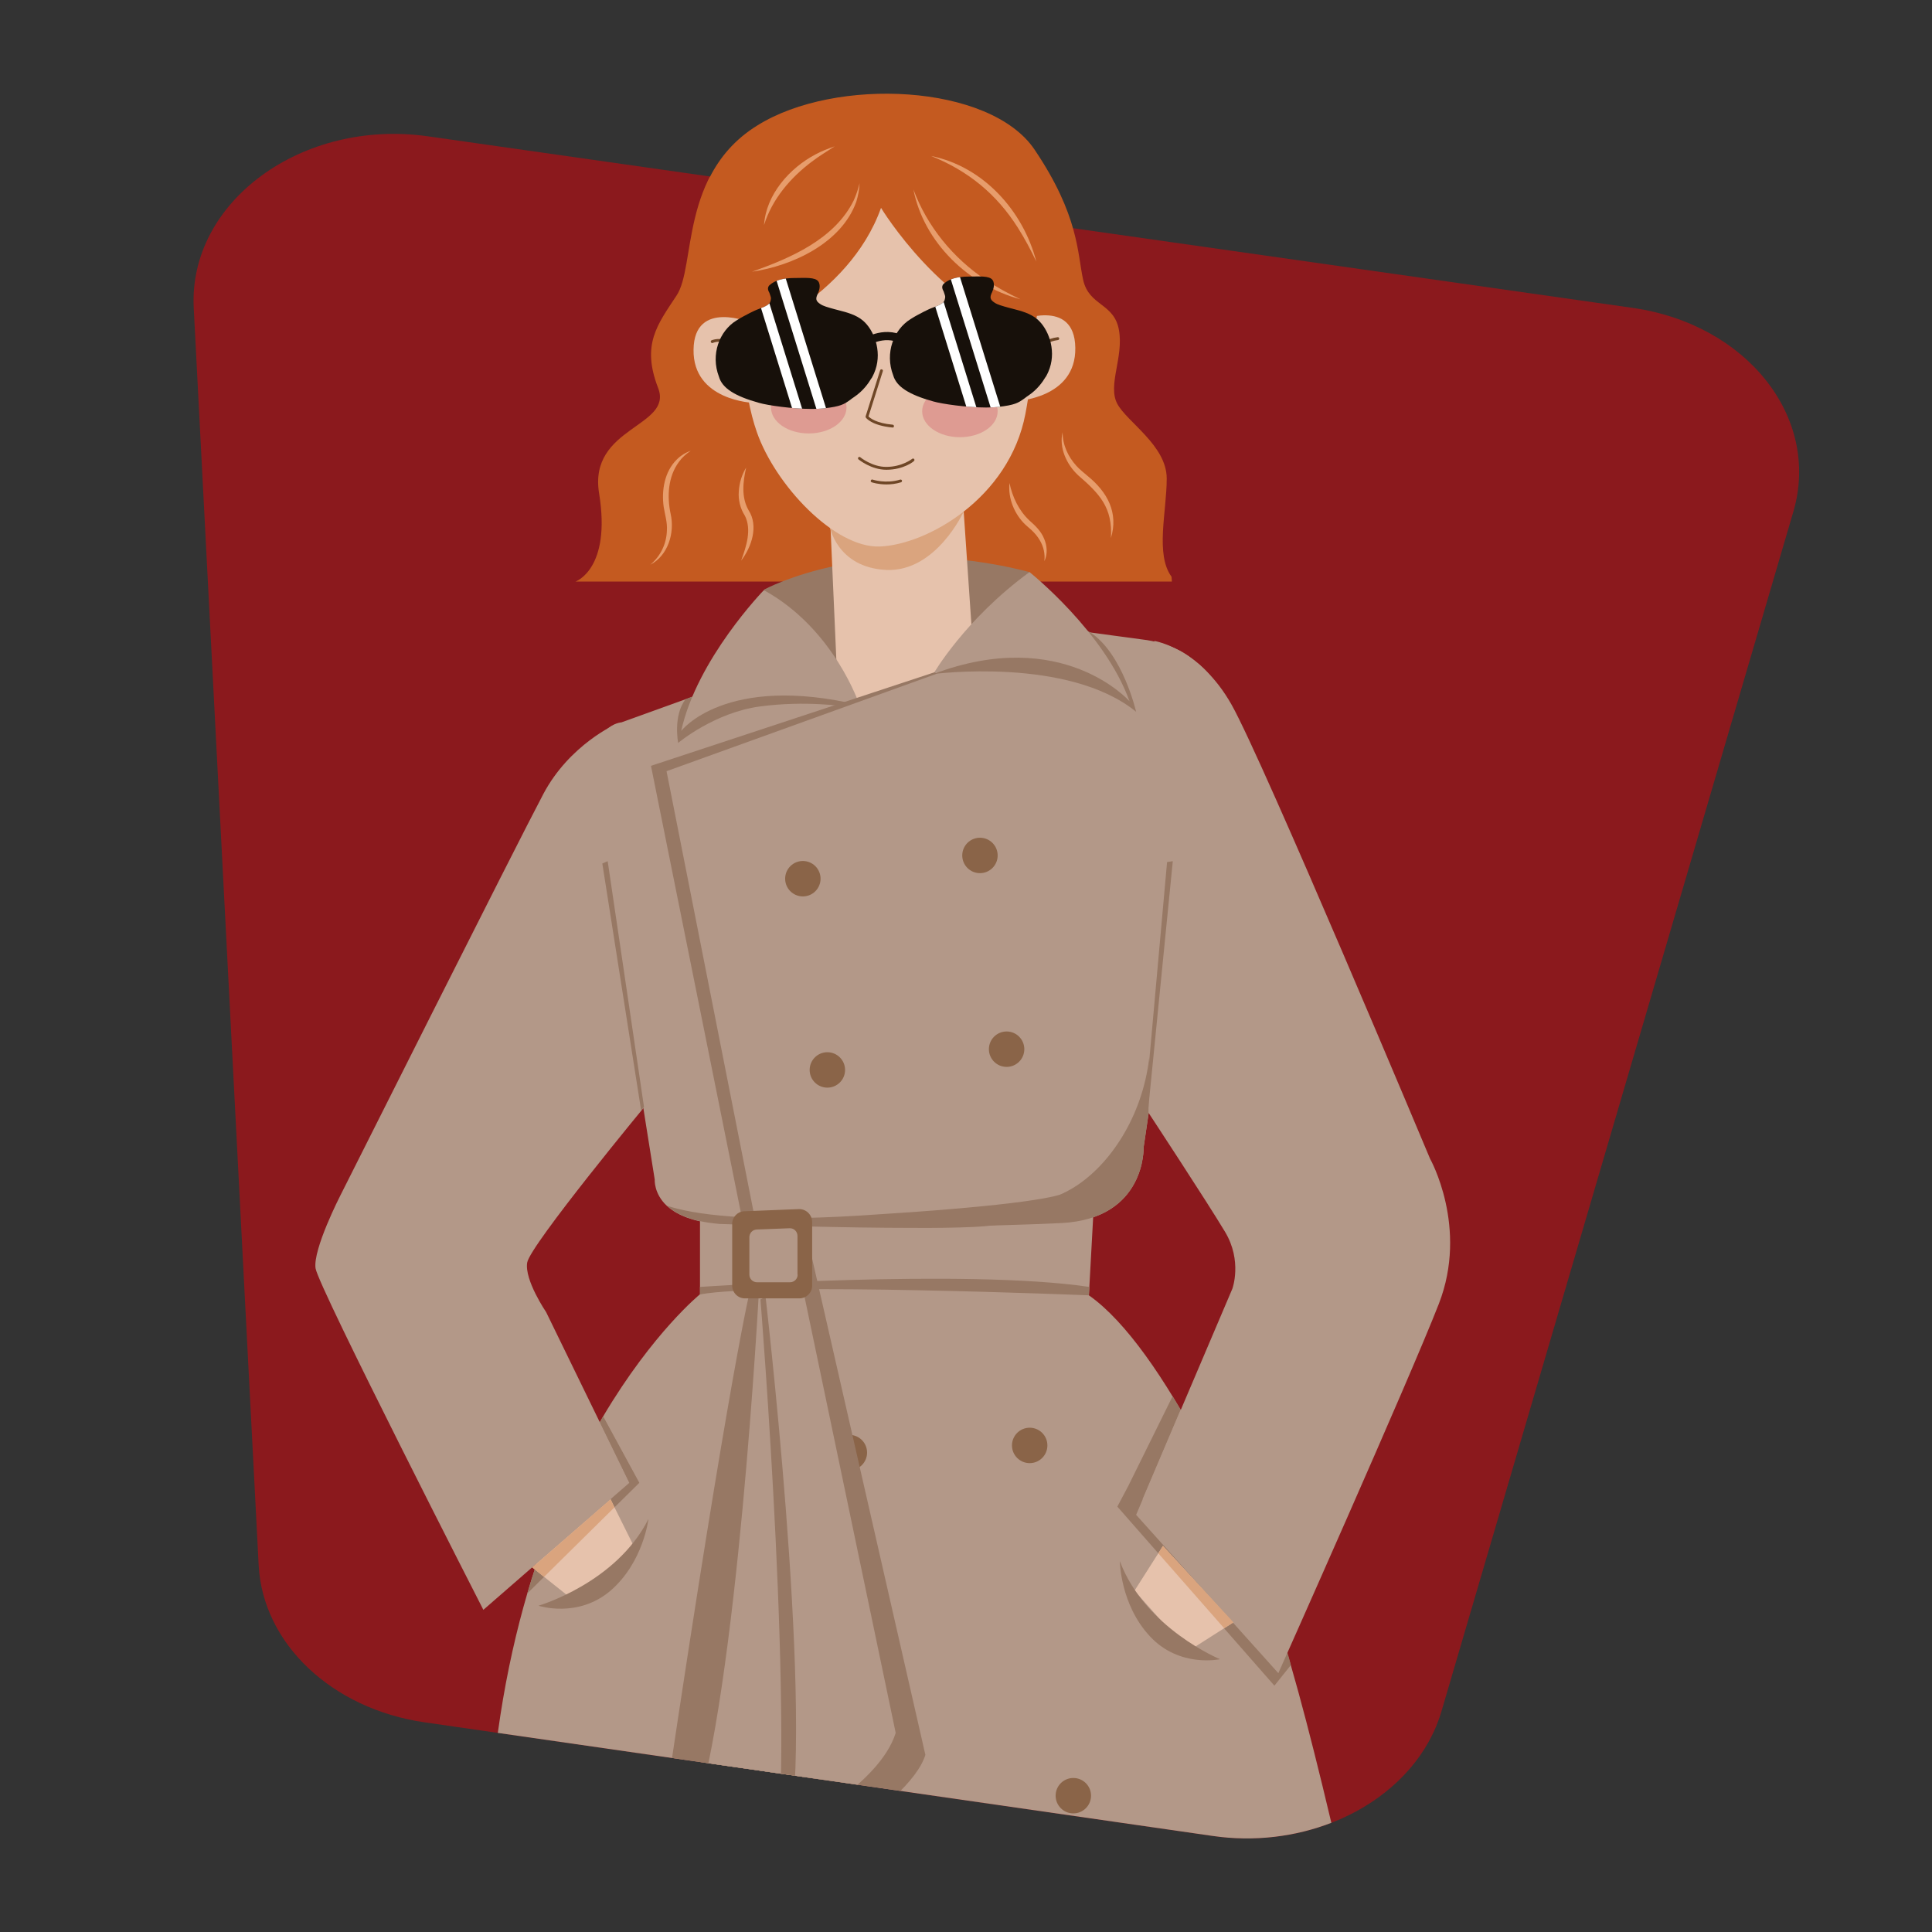 <?xml version="1.0" encoding="UTF-8"?> <!-- Generator: Adobe Illustrator 26.3.1, SVG Export Plug-In . SVG Version: 6.00 Build 0) --> <svg xmlns="http://www.w3.org/2000/svg" xmlns:xlink="http://www.w3.org/1999/xlink" id="Слой_1" x="0px" y="0px" viewBox="0 0 1080 1080" style="enable-background:new 0 0 1080 1080;" xml:space="preserve"><rect x="0" y="0" width="1080" height="1080" fill="#333333" stroke="none"/> <style type="text/css"> .st0{fill:#8B191D;} .st1{clip-path:url(#SVGID_00000150081839453525278590000010415461942415154348_);} .st2{fill:#E6C2AC;} .st3{fill:#900000;} .st4{fill:#DAA47E;} .st5{fill:#354C74;} .st6{fill:#B39888;} .st7{fill:#977864;} .st8{fill:#C45A20;} .st9{fill:#6E4626;} .st10{fill:#E79D6C;} .st11{fill:#8A6448;} .st12{fill:#DE9B92;} .st13{fill:#17100A;} .st14{fill:none;stroke:#17100A;stroke-width:4.565;stroke-miterlimit:10;} .st15{clip-path:url(#SVGID_00000161603649720660834240000005964248468506423743_);fill:none;stroke:#FFFFFF;stroke-width:5.262;stroke-miterlimit:10;} .st16{clip-path:url(#SVGID_00000034787422775221176530000000350512181518669990_);fill:none;stroke:#FFFFFF;stroke-width:5.262;stroke-miterlimit:10;} .st17{clip-path:url(#SVGID_00000098917043173632692070000014158889382851673258_);} .st18{fill:#F7B337;} .st19{fill:#575756;} .st20{fill:#706F6F;} .st21{fill:#B4CED4;} .st22{fill:#E09E29;} .st23{fill:#FFFFFF;} .st24{fill:#D3AC86;} .st25{fill:#C6C6C6;} .st26{fill:#B2B2B2;} .st27{fill:#FFF9F0;} .st28{fill:#DED3C1;} .st29{fill:#CFC0A7;} .st30{fill:#EDEDED;} .st31{fill:#8BC0D6;} .st32{clip-path:url(#SVGID_00000088822765041930258910000011060899936848613264_);} .st33{clip-path:url(#SVGID_00000024715384929545413770000012712692778579099059_);} .st34{fill:#FFEED1;} .st35{fill:#5C9FB5;} .st36{fill:#1D1D1B;} .st37{fill:#DADADA;} .st38{fill:#F6F6F6;} .st39{clip-path:url(#SVGID_00000007415134833745840190000001473576043675807135_);} .st40{fill:#E7DAC4;} .st41{fill:#606060;} .st42{fill:#FFD382;} .st43{fill:#D9B064;} .st44{fill:#BEBF78;} .st45{fill:#DFE08D;} .st46{fill:#9D9D9C;} .st47{fill:#F5AF95;} .st48{fill:#7FB8D4;} .st49{fill:#AD6322;} .st50{fill:#825C46;} .st51{fill:#FFEBC9;} .st52{fill:#7A5C47;} .st53{fill:#BE1622;} .st54{fill:#CEDEE0;} .st55{fill:#EBFDFF;} .st56{fill:#A8B5B6;} .st57{fill:#3C3C3B;} .st58{fill:#991D2A;} .st59{fill:#70121D;} .st60{fill:#878787;} .st61{opacity:0.2;clip-path:url(#SVGID_00000024002762751827940820000014686821679010620339_);} .st62{fill:#D1D3D4;} .st63{fill:#939598;} </style> <path class="st0" d="M239.2,76.2l673.4,95.9c64,9.1,105.3,61.4,89.9,113.9L805.8,956.6c-14,47.6-69.9,78.1-128,69.7l-440.4-63.5 c-51.9-7.5-90.5-44-92.8-87.8l-36.3-702.9C105.3,112.8,168.8,66.2,239.2,76.2z"></path> <g> <defs> <path id="SVGID_1_" d="M912.6,172.2l-312.7-44.5c-3.3-11.6-9.3-25.9-21.5-44c-25-37-111.5-40.8-155-13.6 c-12.8,7.9-21,18-26.5,28.7L239.2,76.2c-70.4-10-133.9,36.5-130.8,95.8L144.6,875c2.2,43.8,40.9,80.3,92.8,87.8l40.9,5.9 l399.6,57.6c23.4,3.4,46.4,0.4,66.5-7.4c29.8-11.6,53.1-33.9,61.5-62.3l196.7-670.5C1017.9,233.6,976.6,181.3,912.6,172.2z"></path> </defs> <clipPath id="SVGID_00000132078841295942838760000014225032454577065380_"> <use xlink:href="#SVGID_1_" style="overflow:visible;"></use> </clipPath> <g style="clip-path:url(#SVGID_00000132078841295942838760000014225032454577065380_);"> <g> <path class="st6" d="M458.7,716.2l-9.9,281.4l-20.6,588.5l-0.1,2.4c-13.9,0.2-28.6-0.9-43.3-2.8l0,0 c-60.5-8-120.7-30.2-120.7-30.2s3.7-290,8.6-515.1c1.3-58.8,10-108.4,22.1-149.8c12-40.9,27.5-73.6,42.4-98.9 c27.9-47,54.1-68.2,54.1-68.2v-47.7l56.1,7l2.7,0.3L458.7,716.2z"></path> </g> <g> <path class="st7" d="M489,1587.1c-24.8,0.5-45.5-0.1-60.8-1l-0.1,2.4c-13.9,0.2-28.6-0.9-43.3-2.8l0,0c0,0-47.2-348.5-12.2-582.5 c35.4-237.4,47.1-283.9,47.1-283.9h37.5l-8.4,278.2L489,1587.1z"></path> </g> <g> <path class="st6" d="M842.9,1500c-129.1,69.7-266.8,85.4-354,87.2c-24.8,0.5-45.5-0.1-60.8-1c-18.5-1-29-2.4-29-2.4 c-59.8-427.6,18.9-715.9,25.1-822c1.9-31.8,2.7-42.4,2.7-42.4l20.5-36.5l0.1-1.8l163.7-2.7l-2.5,45.7 c41.7,29.2,88,130.4,106.9,187.3c1.2,3.6,2.3,6.9,3.2,10.1c0.9,3,1.8,6.1,2.8,9.4C765.2,1081.3,842.9,1500,842.9,1500z"></path> </g> <g> <path class="st6" d="M510.6,690.4c0,0-72.6-2.5-108.4-6.1c-1.3-0.1-2.5-0.3-3.6-0.4c-13.2-1.5-21.1-5.5-25.8-9.8 c-7.4-6.9-6.8-14.7-6.8-14.7S336,472.3,332.2,438.6s15.2-34.8,15.2-34.8l133-48l29,321.8l0.8,8.8L510.6,690.4z"></path> </g> <g> <path class="st8" d="M655.1,325.1H321.7c0,0,20.1-6.9,13.2-49.3c-6.1-37.4,41.5-37,33-58.9c-9.4-24.3-0.5-35.3,10.3-51.7 c10.9-16.3,1.6-68,45.1-95.2s130-23.4,155,13.6c25,37,23.9,58.2,27.2,72.9c3.3,14.7,17.3,12.8,20,28c2.7,15.2-6.4,30.7-1,41.1 c5.4,10.3,27.7,23.4,27.7,41.9s-6.5,42.4,2.7,54.9"></path> </g> <g> <path class="st7" d="M427.1,329.6c0,0,59.9-32.8,148.4-9.8l-7.7,66l-123-2.2L427.1,329.6z"></path> </g> <g> <path class="st2" d="M463.2,270.8l5.2,117.8c0,0,6.8,13.9,41.9,12.2s35.6-9.5,35.6-9.5l-8.7-127.6L463.2,270.8z"></path> </g> <g> <path class="st2" d="M567.7,224.2c0,0,33.9-1.2,33.4-29.8c-0.4-28.5-32.4-14.9-32.4-14.9L567.7,224.2z"></path> </g> <g> <path class="st4" d="M463.7,293.9c0,0,3.9,23.4,31.8,24.7c27.9,1.2,43.3-32.8,43.3-32.8L463.7,293.9z"></path> </g> <g> <path class="st2" d="M421.1,225.2c0,0-33.9-1.2-33.4-29.8c0.4-28.5,32.4-14.9,32.4-14.9L421.1,225.2z"></path> </g> <g> <path class="st2" d="M423.1,241.6c10.2,29.3,43.3,64.8,68.7,63.9c26.4-1,72.4-27,81.4-74.1s12.9-137.9-72-139.2 C406.9,90.7,407.8,198,423.1,241.6z"></path> </g> <g> <path class="st8" d="M415.4,189.3c0,0,58.9-22,77.1-73.1c0,0,35.4,58.5,85.2,69.7c0,0,31.8-113.8-87.8-110.9 C388.8,77.4,415.4,189.3,415.4,189.3z"></path> </g> <g> <path class="st9" d="M495.5,262.6c-8.5,0-15.3-5.6-15.6-5.8c-0.3-0.3-0.4-0.8-0.1-1.1c0.3-0.3,0.8-0.4,1.1-0.1 c0.1,0.1,6.6,5.4,14.5,5.4c8.9,0,14.5-4.5,14.5-4.5c0.3-0.3,0.9-0.2,1.1,0.1c0.3,0.3,0.2,0.9-0.1,1.1 C510.9,257.9,505.1,262.6,495.5,262.6z"></path> </g> <g> <path class="st9" d="M499,239C499,239,499,239,499,239c-11.8-1.1-14.9-5.4-15-5.6c-0.1-0.2-0.2-0.5-0.1-0.7L492,207 c0.1-0.4,0.6-0.7,1-0.5c0.4,0.1,0.7,0.6,0.5,1l-8,25.3c0.9,0.9,4.4,3.8,13.5,4.6c0.4,0,0.8,0.4,0.7,0.9 C499.8,238.7,499.4,239,499,239z"></path> </g> <g> <ellipse class="st9" cx="529" cy="197.9" rx="5.9" ry="8.7"></ellipse> </g> <g> <path class="st9" d="M444.7,183.4c-0.2,0-0.5-0.1-0.6-0.3c-0.3-0.3-0.3-0.9,0.1-1.2c12-10.4,28.4-2.9,28.6-2.9 c0.4,0.2,0.6,0.7,0.4,1.1c-0.2,0.4-0.7,0.6-1.1,0.4c-0.2-0.1-15.6-7-26.8,2.6C445.1,183.4,444.9,183.4,444.7,183.4z"></path> </g> <g> <path class="st9" d="M527.3,183.3c-6.7,0-12.1-2.2-12.2-2.3c-0.4-0.2-0.6-0.7-0.4-1.1s0.7-0.6,1.1-0.4c0.2,0.1,15.8,6.6,26.7-3.4 c0.3-0.3,0.8-0.3,1.2,0c0.3,0.3,0.3,0.8-0.1,1.2C538.5,182,532.5,183.3,527.3,183.3z"></path> </g> <g> <path class="st9" d="M414.2,198.8c-0.3,0-0.5-0.1-0.7-0.4c-6.6-10.2-14.7-6.9-15-6.7c-0.4,0.2-0.9,0-1.1-0.4s0-0.9,0.4-1.1 c0.1,0,9.7-4.1,17,7.3c0.2,0.4,0.1,0.9-0.2,1.1C414.5,198.7,414.3,198.8,414.2,198.8z"></path> </g> <g> <path class="st9" d="M579.3,199.8c0,0-0.1,0-0.1,0c-0.4-0.1-0.8-0.5-0.7-0.9c0-0.1,1.4-9,12.7-10.4c0.5-0.1,0.9,0.3,0.9,0.7 c0.1,0.4-0.3,0.9-0.7,0.9c-10,1.3-11.2,8.7-11.3,9C580.1,199.5,579.7,199.8,579.3,199.8z"></path> </g> <g> <path class="st10" d="M363.5,315.7c5.9-4.9,9.1-11.9,9.3-19.2c0.3-4.5-1.1-8.8-1.8-13.2c-1.3-9.2,0.5-19.7,7.3-26.4 c2.2-2.2,4.9-3.9,7.8-4.9c-2.5,1.7-4.8,3.7-6.5,6.1c-6.2,8.3-6.8,19.4-4.7,29.2C377.3,297.9,373.4,310.6,363.5,315.7L363.5,315.7 z"></path> </g> <g> <path class="st10" d="M414.3,313.4c2.9-7.9,6-17.4,2.1-25.1c-2.6-4-3.8-9-3.4-13.7c0.3-4.7,1.7-9.3,4.1-13.2 c-1.8,8-2.8,16.6,1.4,23.9C424.1,294,420.2,305.7,414.3,313.4L414.3,313.4z"></path> </g> <g> <path class="st10" d="M594,241.6c0,7.2,3.1,13.7,7.7,18.8c1.8,2,4.1,3.8,6.2,5.6c11,8.9,17.5,20.5,13.1,34.8 c1.1-17.1-6.4-24.8-18.4-35.2C596.2,259.6,591.9,250.2,594,241.6L594,241.6z"></path> </g> <g> <path class="st10" d="M564.3,270c1.7,8,5.3,15.5,11.2,21c3.2,2.8,6.5,6,8.1,10c1.8,4,2.1,8.9,0.2,12.7c0.5-4.2-0.5-8.2-2.5-11.6 c-1.2-2.1-2.8-4-4.6-5.7c-0.7-0.6-2.7-2.4-3.5-3.1C567.1,287.5,563.4,278.6,564.3,270L564.3,270z"></path> </g> <g> <path class="st10" d="M420.3,151.9c21.6-7.6,46.2-18.2,56.9-39.8c1.4-3.1,2.5-6.3,3.3-9.7c-0.1,3.5-0.8,6.9-1.8,10.3 C470.5,135.8,443.1,148.6,420.3,151.9L420.3,151.9z"></path> </g> <g> <path class="st10" d="M510.6,105.9c7.7,20.7,22.2,38.4,40.5,50.6c6.1,4.1,12.6,7.6,19.3,10.8 C541.6,159.6,516.4,135.6,510.6,105.9L510.6,105.9z"></path> </g> <g> <path class="st10" d="M427.1,125.8c1.1-17,14.3-31.9,28.8-39.5c3.3-1.8,7.2-3.3,10.7-4.5c-4.2,2.8-8.7,5.4-12.7,8.5 C441.9,99.3,431.7,111.2,427.1,125.8L427.1,125.8z"></path> </g> <g> <path class="st10" d="M520.5,87.2c29.2,5.9,51.5,30.7,58.8,59c-3.1-6.5-6.5-12.9-10.3-18.9C557.1,108.5,541.2,95.5,520.5,87.2 L520.5,87.2z"></path> </g> <g> <path class="st7" d="M471.9,394.9c0,0-21.4-3.4-47,0c-25.6,3.4-45.8,20.4-45.8,20.4s-3-15.3,4.2-24.5l41.8-15.1l54.5,16.1 L471.9,394.9z"></path> </g> <g> <path class="st6" d="M480.5,394.2c0,0-14.1-42.7-53.5-64.3c0,0-37.4,38.5-46.2,78.7C380.8,408.6,405.4,376.3,480.5,394.2z"></path> </g> <g> <path class="st6" d="M677.9,379.7l-32,216.7c0,0,0,0,0,0l0,0.1l-6.6,44.8c0,0,1.4,40-46,42.4c-18.1,0.9-47.3,1.7-76.4,2.2h0 c-47,0.9-93.8,1.3-93.8,1.3l-50.6-256.1L592,351.2l46.8,6.3c0,0,14.1,1.3,25,8.8C674.6,373.7,677.9,379.7,677.9,379.7z"></path> </g> <g> <path class="st7" d="M521.7,376.8c0,0,75.4-9.9,113.4,21.1c0,0-7.4-32.4-25.5-44.3C591.4,341.6,521.7,376.8,521.7,376.8z"></path> </g> <g> <path class="st6" d="M521.7,376.8c0,0,17.5-30.5,53.8-57c0,0,42,33.4,55.9,72.2C631.3,391.9,593.9,349.5,521.7,376.8z"></path> </g> <g> <polygon class="st7" points="415.4,684.1 363.9,428.1 522.4,375.8 523.7,376.6 372.6,431.1 422.6,684.3 "></polygon> </g> <g> <circle class="st11" cx="547.8" cy="478.2" r="9.9"></circle> </g> <g> <circle class="st11" cx="462.5" cy="598.1" r="9.9"></circle> </g> <g> <circle class="st11" cx="448.8" cy="491.2" r="9.9"></circle> </g> <g> <circle class="st11" cx="562.7" cy="586.5" r="9.9"></circle> </g> <g> <circle class="st11" cx="474.8" cy="812" r="9.9"></circle> </g> <g> <circle class="st11" cx="575.6" cy="808" r="9.9"></circle> </g> <g> <circle class="st11" cx="470.8" cy="1009.7" r="9.9"></circle> </g> <g> <circle class="st11" cx="600" cy="1003.8" r="9.9"></circle> </g> <g> <path class="st7" d="M357.4,828.9l-62.6,61.8c12-40.9,27.5-73.6,42.4-98.9L357.4,828.9z"></path> </g> <g> <path class="st7" d="M645.9,596.5l-6.6,44.8c0,0,1.4,40-46,42.4c-18.1,0.9-47.3,1.7-76.4,2.2c28.6-3.4,66.1-10.2,85.8-23.7 c19.8-13.5,37.1-41.1,40-73.7C643.9,576.9,645.7,597.6,645.9,596.5z"></path> </g> <g> <path class="st6" d="M344.5,404.7c0,0-26.1,11.4-40.8,39.2c-14.7,27.7-113.4,224.3-113.4,224.3s-15.5,30.2-13.9,40.8 c1.6,10.6,93.8,190.9,93.8,190.9l81.6-71l-46.5-95.4c0,0-12.2-17.9-10.6-27.7c1.6-9.8,67.7-89.7,67.7-89.7L344.5,404.7z"></path> </g> <g> <polygon class="st7" points="335.4,795 351.9,828.9 355.4,826 337.1,792 "></polygon> </g> <g> <polygon class="st2" points="354.4,864.5 321,894.9 304.2,881.5 299,877.3 297.5,876.2 300.1,873.9 341.3,838.1 343.5,842.6 "></polygon> </g> <g> <path class="st7" d="M718.9,921.4c-1-3.2-2-6.6-3.2-10.1l-77-73.2l21.3-50.1l-4.5-7.5l-24.8,50.2l-6.1,11.5l87.8,100.1l9.2-11.5 C720.8,927.5,719.9,924.4,718.9,921.4z"></path> </g> <g> <polygon class="st2" points="689.5,906.9 684.3,910.2 664.2,923 634.2,889.2 647.5,868.3 650.1,864.2 "></polygon> </g> <g> <path class="st7" d="M301,897.6c0,0,43.5-12.6,61.5-48.5c0,0-2.8,24.1-21.1,40C323,904.9,301,897.6,301,897.6z"></path> </g> <g> <path class="st7" d="M682,927.5c0,0-41.9-17.2-56-54.8c0,0,0.2,24.2,16.8,42C659.3,932.5,682,927.5,682,927.5z"></path> </g> <g> <polygon class="st7" points="358.4,620.8 336.7,482.7 339.7,481.4 360,618.8 "></polygon> </g> <g> <path class="st6" d="M645.3,358.3c0,0,25.3,3.9,43.2,35.7s110.9,253.7,110.9,253.7s21.6,38.3,4.9,81.2 c-16.7,42.8-89.7,206.4-89.7,206.4l-79.5-88.5l53.8-126.4c0,0,5.7-15.5-4.1-31.8C675,672.2,642,622,642,622L645.3,358.3z"></path> </g> <g> <polygon class="st7" points="639.9,621.2 652.4,481.9 655.6,481.4 641.9,619.6 "></polygon> </g> <g> <polygon class="st4" points="689.5,906.9 684.3,910.2 647.5,868.3 650.1,864.2 "></polygon> </g> <g> <path class="st4" d="M343.5,842.6l-39.4,38.9l-6.6-5.3c1.4-1.4,2.6-2.2,2.6-2.2l41.2-35.9L343.5,842.6z"></path> </g> <g> <path class="st7" d="M595.6,666.5c-0.3,0.7-8.4,17.5-52,19.4c-9,0.4-20.6,0.6-33.4,0.5c-38.1,0-86.7-1.5-108-2.2 c-1.3-0.1-2.5-0.3-3.6-0.4c-13.2-1.5-21.1-5.5-25.8-9.8c14.6,4.8,45,9.4,108.1,5.5c10.5-0.7,20-1.3,28.6-1.9 C590.6,671.8,595.4,666.8,595.6,666.5z"></path> </g> <g> <path class="st7" d="M391.4,719.4c0,0,148.2-10.3,217.6,0l-0.3,4.7c0,0-181.2-7.4-217.4-0.5V719.4z"></path> </g> <g> <path class="st7" d="M421.1,724.8c0,0-17.8,245-42.9,317.7c0,0,71-24.8,85.3-52.5l-16.3-285.7L436.3,720L421.1,724.8z"></path> </g> <g> <path class="st6" d="M424.3,720.8c0,0-12.1,226.4-37.2,299.1c0,0,53.1-15.7,67.4-43.4l-8.9-262.7L424.3,720.8z"></path> </g> <g> <path class="st7" d="M425.1,726.4c0,0,20,247.5,7.6,323.3c0,0,75.2-39,84.6-68.7l-64.6-283.1l-13.3,21.2L425.1,726.4z"></path> </g> <g> <path class="st6" d="M427.6,721.8c0,0,26.5,225.2,14.1,301.1c0,0,49.7-24.5,59-54.2l-55-263.1L427.6,721.8z"></path> </g> <g> <path class="st11" d="M446.6,675.9l-30.5,1.2c-3.8,0.1-6.8,3.3-6.8,7v34.6c0,3.9,3.2,7.1,7.1,7.1h30.5c3.9,0,7.1-3.2,7.1-7.1V683 C453.9,679,450.6,675.8,446.6,675.9z M445.9,712.5c0,2.4-1.9,4.3-4.3,4.3h-18.4c-2.4,0-4.3-1.9-4.3-4.3v-20.9 c0-2.3,1.8-4.2,4.1-4.3l18.4-0.7c2.4-0.1,4.4,1.8,4.4,4.3V712.5z"></path> </g> <g> <ellipse class="st12" cx="536.6" cy="229.9" rx="21.1" ry="14.5"></ellipse> </g> <g> <ellipse class="st12" cx="452.1" cy="227.8" rx="21.1" ry="14.5"></ellipse> </g> <g> <path class="st9" d="M495.6,270.8c-4.7,0-8.1-1.1-8.3-1.2c-0.4-0.1-0.7-0.6-0.5-1c0.1-0.4,0.6-0.7,1-0.5c0.1,0,7.3,2.5,15.4,0 c0.4-0.1,0.9,0.1,1,0.5c0.1,0.4-0.1,0.9-0.5,1C500.8,270.5,498,270.8,495.6,270.8z"></path> </g> <g> <polygon class="st9" points="533.6,192.8 543,189.8 534.5,200 "></polygon> </g> <g> <ellipse class="st9" cx="459.8" cy="197.9" rx="5.9" ry="8.7"></ellipse> </g> <g> <polygon class="st9" points="455.2,192.8 445.8,189.8 454.3,200 "></polygon> </g> </g> </g> <g> <path class="st13" d="M453.8,228.6c-10.7,0-24.7-2-29.5-3.4c-13.7-3.8-20.6-8.3-22.4-14.6c-4.8-12.5,0.3-25.6,9.7-31.4l0.8-0.5 c1.7-1.1,4-2.3,6.7-3.7c1.4-0.7,3.4-1.7,5.1-2.3c3.6-1.3,6.2-2.5,6.5-4.4c0.2-0.9,0.5-1.6,0-2.8c-0.2-0.5-0.4-1.1-0.6-1.8 c-0.2-0.5-1.8-2.7,0.2-4.4c2.8-2.5,7.3-3.9,13.9-3.9l0.5,0c5,0,11.1-0.6,12.8,2c1.5,2.3,0.2,5.6-0.2,6.4l0,0.1 c-1.6,3.1-1.3,4.4,1.3,6.1c1.6,1.1,4.2,1.8,7.8,2.8c0.7,0.2,1.5,0.4,2.3,0.6c4.7,1.2,10,2.6,13.8,5.9c6,5.2,10.5,16.6,6.9,27.3 c-0.3,1-1,2.7-2.1,4.7l-0.1,0.1l-0.1,0.1c-1.7,2.9-4.7,7.1-9.6,10.4c-0.9,0.6-1.6,1.1-2.2,1.6c-3.5,2.5-5.2,3.7-14.9,4.8 C458.5,228.5,456.3,228.6,453.8,228.6z"></path> <path class="st13" d="M551.2,227.8c-10.7,0-24.7-2-29.5-3.4c-13.7-3.8-20.6-8.3-22.4-14.6c-4.8-12.5,0.3-25.6,9.7-31.4l0.8-0.5 c1.7-1.1,4-2.3,6.7-3.7c1.4-0.7,3.4-1.7,5.1-2.3c3.6-1.3,6.2-2.5,6.5-4.4c0.2-0.9,0.5-1.6,0-2.8c-0.2-0.5-0.4-1.1-0.6-1.8 c-0.2-0.5-1.8-2.7,0.2-4.4c2.8-2.5,7.3-3.9,13.9-3.9l0.5,0c5,0,11.1-0.6,12.8,2c1.5,2.3,0.2,5.6-0.2,6.4l0,0.1 c-1.6,3.1-1.3,4.4,1.3,6.1c1.6,1.1,4.2,1.8,7.8,2.8c0.7,0.2,1.5,0.4,2.3,0.6c4.7,1.2,10,2.6,13.8,5.9c6,5.2,10.5,16.6,6.9,27.3 c-0.3,1-1,2.7-2.1,4.7l-0.1,0.1l-0.1,0.1c-1.7,2.9-4.7,7.1-9.6,10.4c-0.9,0.6-1.6,1.1-2.2,1.6c-3.5,2.5-5.2,3.7-14.9,4.8 C555.9,227.7,553.7,227.8,551.2,227.8z"></path> <path class="st14" d="M484.1,191.2c0,0,11.6-7.5,22.4,0"></path> <g> <defs> <path id="SVGID_00000018955580232764497680000011627892284345564081_" d="M551.2,227.8c-10.7,0-24.7-2-29.5-3.4 c-13.7-3.8-20.6-8.3-22.4-14.6c-4.8-12.5,0.3-25.6,9.7-31.4l0.8-0.5c1.7-1.1,4-2.3,6.7-3.7c1.4-0.7,3.4-1.7,5.1-2.3 c3.6-1.3,6.2-2.5,6.5-4.4c0.2-0.9,0.5-1.6,0-2.8c-0.2-0.5-0.4-1.1-0.6-1.8c-0.2-0.5-1.8-2.7,0.2-4.4c2.8-2.5,7.3-3.9,13.9-3.9 l0.5,0c5,0,11.1-0.6,12.8,2c1.5,2.3,0.2,5.6-0.2,6.4l0,0.1c-1.6,3.1-1.3,4.4,1.3,6.1c1.6,1.1,4.2,1.8,7.8,2.8 c0.7,0.2,1.5,0.4,2.3,0.6c4.7,1.2,10,2.6,13.8,5.9c6,5.2,10.5,16.6,6.9,27.3c-0.3,1-1,2.7-2.1,4.7l-0.1,0.1l-0.1,0.1 c-1.7,2.9-4.7,7.1-9.6,10.4c-0.9,0.6-1.6,1.1-2.2,1.6c-3.5,2.5-5.2,3.7-14.9,4.8C555.9,227.7,553.7,227.8,551.2,227.8z"></path> </defs> <clipPath id="SVGID_00000167364480284376124030000006314243392205422733_"> <use xlink:href="#SVGID_00000018955580232764497680000011627892284345564081_" style="overflow:visible;"></use> </clipPath> <line style="clip-path:url(#SVGID_00000167364480284376124030000006314243392205422733_);fill:none;stroke:#FFFFFF;stroke-width:5.262;stroke-miterlimit:10;" x1="520.5" y1="155.1" x2="546" y2="237.2"></line> <line style="clip-path:url(#SVGID_00000167364480284376124030000006314243392205422733_);fill:none;stroke:#FFFFFF;stroke-width:5.262;stroke-miterlimit:10;" x1="533.3" y1="153" x2="558.8" y2="235.1"></line> </g> <g> <defs> <path id="SVGID_00000075880995500252493980000011388329348819276953_" d="M453.8,228.6c-10.7,0-24.7-2-29.5-3.4 c-13.7-3.8-20.6-8.3-22.4-14.6c-4.8-12.5,0.3-25.6,9.7-31.4l0.8-0.5c1.7-1.1,4-2.3,6.7-3.7c1.4-0.7,3.4-1.7,5.1-2.3 c3.6-1.3,6.2-2.5,6.5-4.4c0.2-0.9,0.5-1.6,0-2.8c-0.2-0.5-0.4-1.1-0.6-1.8c-0.2-0.5-1.8-2.7,0.2-4.4c2.8-2.5,7.3-3.9,13.9-3.9 l0.5,0c5,0,11.1-0.6,12.8,2c1.5,2.3,0.2,5.6-0.2,6.4l0,0.1c-1.6,3.1-1.3,4.4,1.3,6.1c1.6,1.1,4.2,1.8,7.8,2.8 c0.7,0.2,1.5,0.4,2.3,0.6c4.7,1.2,10,2.6,13.8,5.9c6,5.2,10.5,16.6,6.9,27.3c-0.3,1-1,2.7-2.1,4.7l-0.1,0.1l-0.1,0.1 c-1.7,2.9-4.7,7.1-9.6,10.4c-0.9,0.6-1.6,1.1-2.2,1.6c-3.5,2.5-5.2,3.7-14.9,4.8C458.5,228.5,456.3,228.6,453.8,228.6z"></path> </defs> <clipPath id="SVGID_00000019657617129542653590000000258684998532898448_"> <use xlink:href="#SVGID_00000075880995500252493980000011388329348819276953_" style="overflow:visible;"></use> </clipPath> <line style="clip-path:url(#SVGID_00000019657617129542653590000000258684998532898448_);fill:none;stroke:#FFFFFF;stroke-width:5.262;stroke-miterlimit:10;" x1="423.1" y1="155.9" x2="448.6" y2="238"></line> <line style="clip-path:url(#SVGID_00000019657617129542653590000000258684998532898448_);fill:none;stroke:#FFFFFF;stroke-width:5.262;stroke-miterlimit:10;" x1="435.9" y1="153.8" x2="461.4" y2="235.9"></line> </g> </g> </svg> 